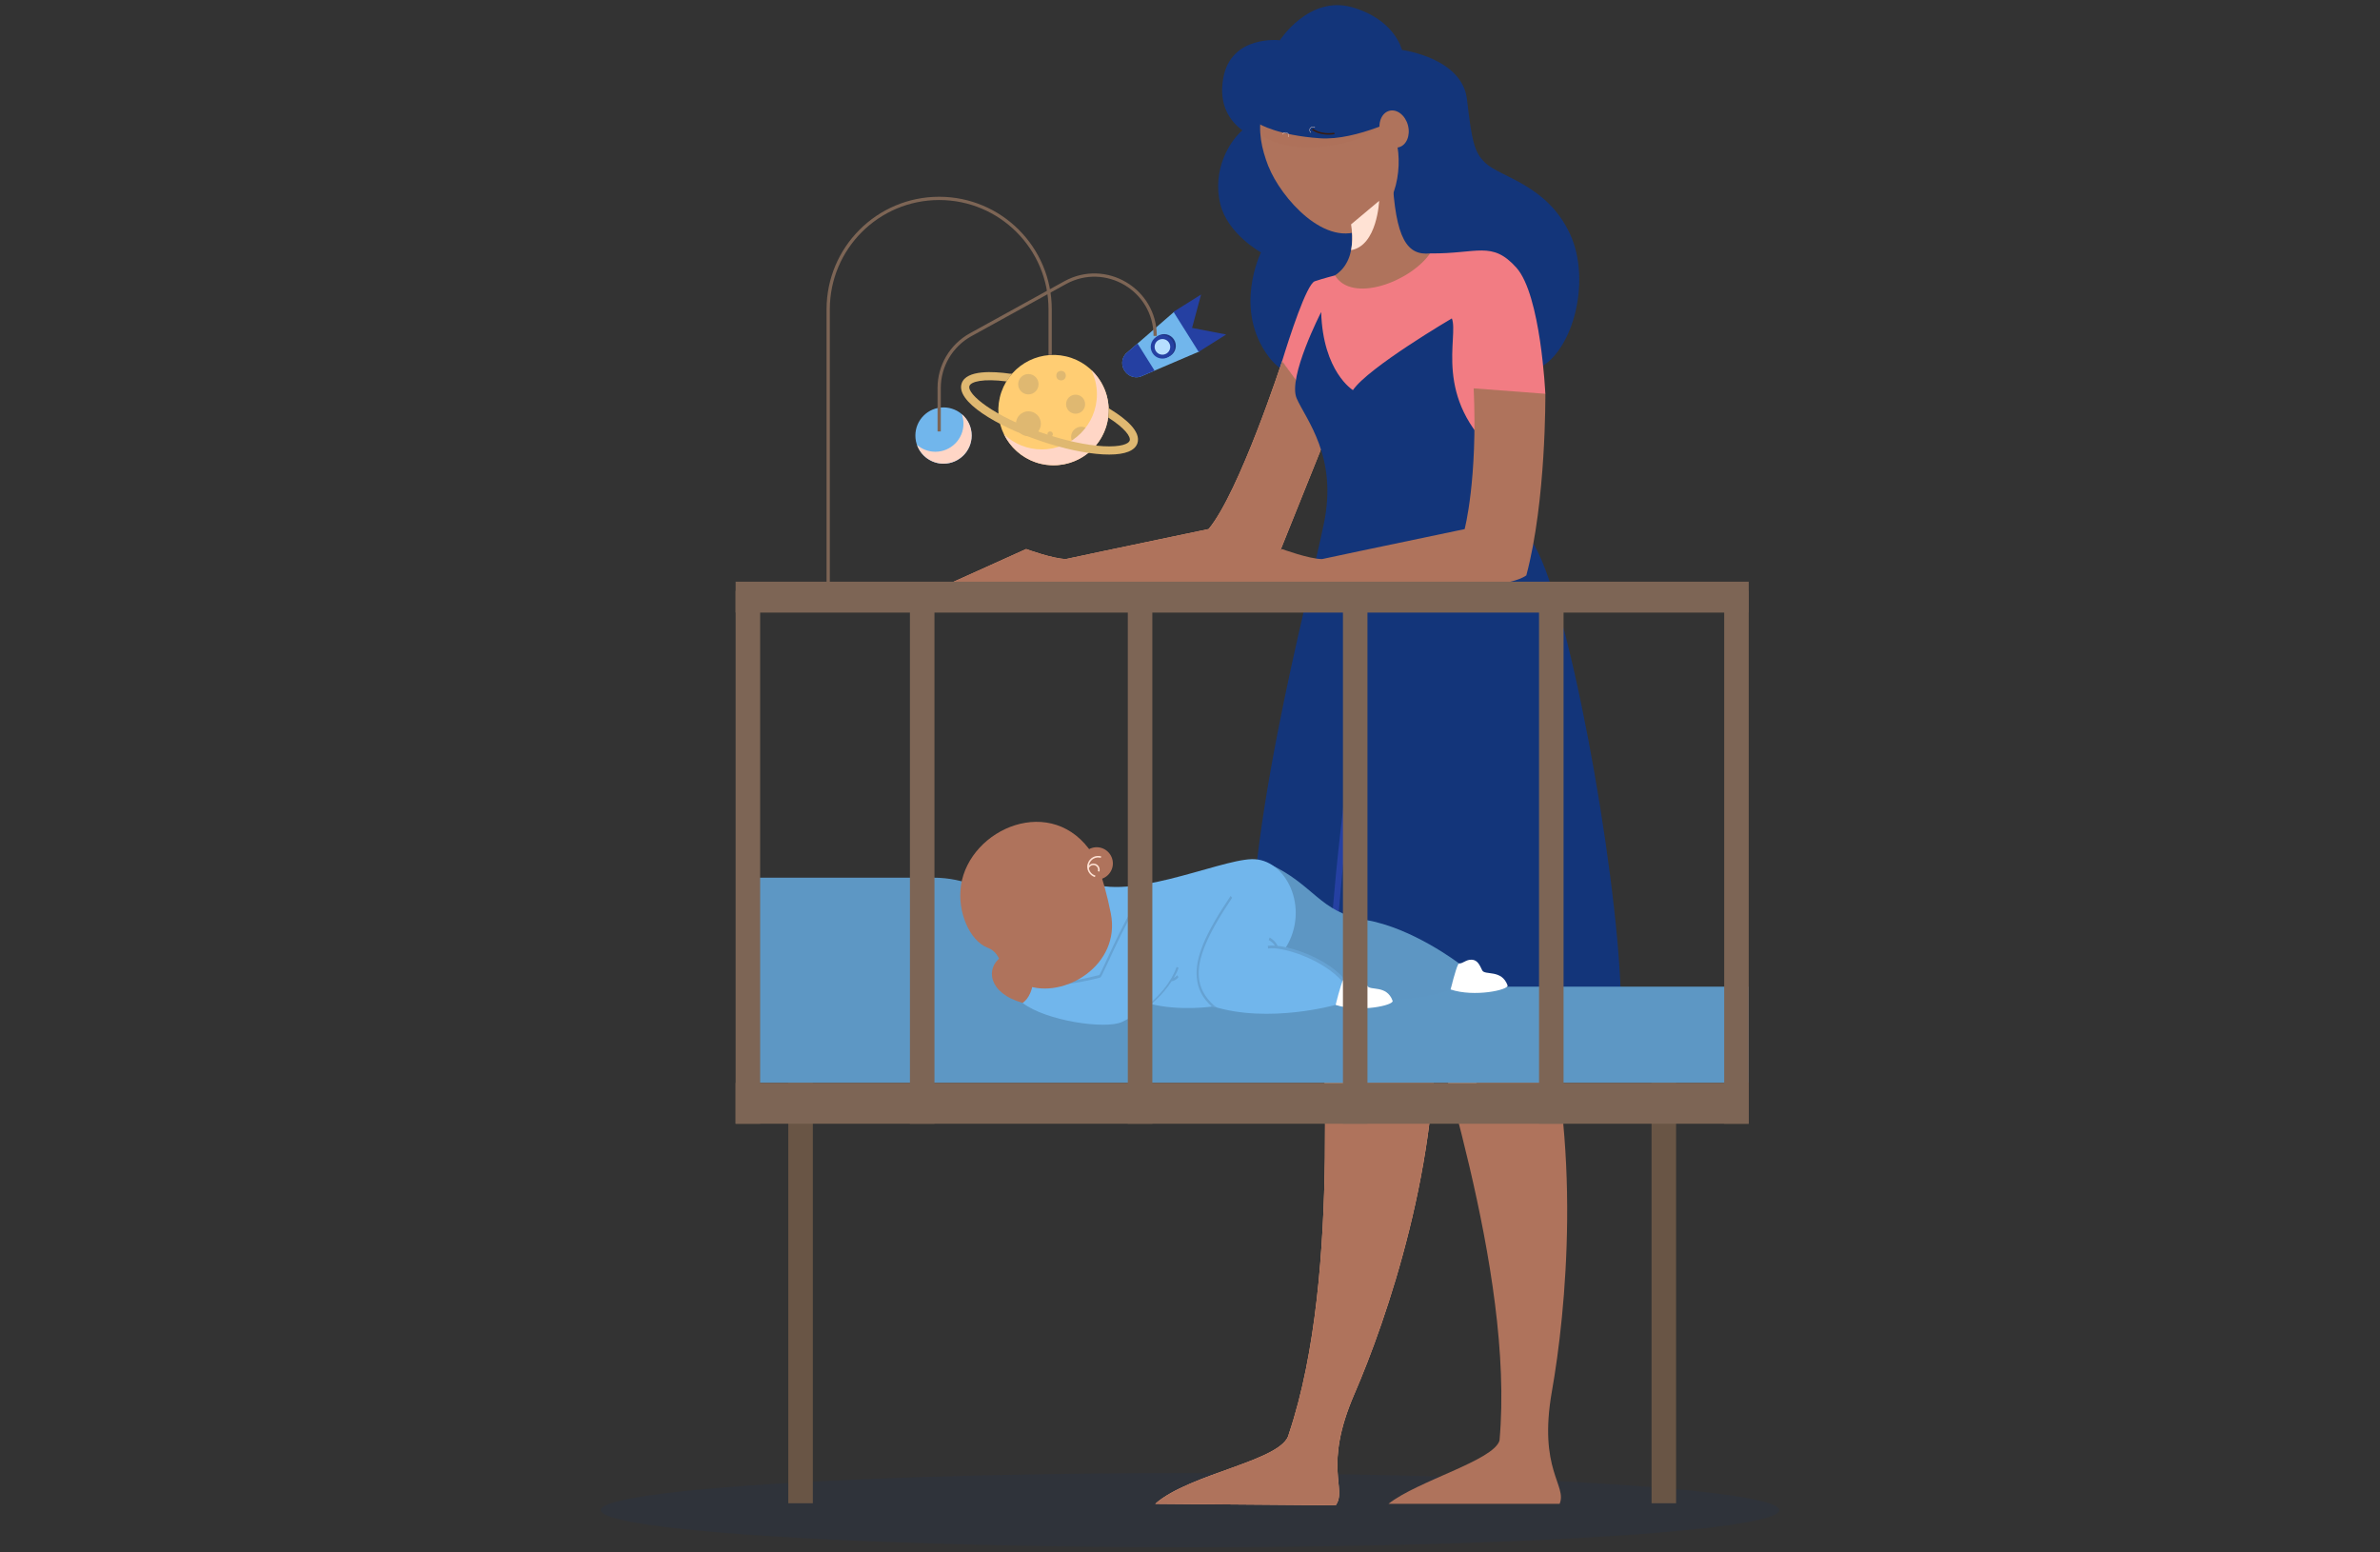 <?xml version="1.0" encoding="UTF-8"?><svg xmlns="http://www.w3.org/2000/svg" viewBox="0 0 460 300"><rect x="0" y="0" width="460" height="300" fill="#333333" stroke="none"/><defs><style>.cls-1{opacity:.1;}.cls-1,.cls-2{fill:#13357a;}.cls-3{fill:#695545;}.cls-4{fill:#65a2d3;}.cls-5{fill:#ef9f7c;}.cls-6{fill:#f27c83;}.cls-7,.cls-8{fill:#ffe2d4;}.cls-9{fill:#fff;}.cls-10{fill:#ffa984;}.cls-11{fill:#ffcd73;}.cls-12{fill:#7d6555;}.cls-13{fill:#b7dfff;}.cls-14{fill:#af735c;}.cls-15{fill:#dfb871;}.cls-16{fill:#2540a2;}.cls-17{fill:#1f3484;}.cls-18{fill:#381c11;}.cls-19{fill:#5d96c3;}.cls-20{fill:#5d97c4;}.cls-21{fill:#71b6ec;}.cls-22{fill:none;stroke:#7d6555;stroke-miterlimit:10;stroke-width:.63px;}.cls-23{fill:#aa6950;opacity:.14;}.cls-23,.cls-24,.cls-8,.cls-25{mix-blend-mode:multiply;}.cls-24{fill:#ffd6c6;}.cls-26{isolation:isolate;}</style></defs><g class="cls-26"><g id="Layer_1"><g><ellipse class="cls-1" cx="230" cy="291.83" rx="113.88" ry="7.17"/><g><path class="cls-2" d="M303.4,45.12c-4.44-9.45-13.33-10.83-16.3-13.62-2.2-2.06-2.63-4.32-3.57-12.33-.94-8.01-12.57-9.52-12.57-9.52,0,0-1.32-5.88-9.64-8.25-8.33-2.36-13.95,6.38-13.95,6.38,0,0-9.45-1.13-10.95,7.36-.93,5.26,1.39,8.33,3.71,10.05-2.39,1.98-5.93,7.62-4.26,14.3,1.45,5.77,7.85,9.29,7.85,9.29,0,0-5.48,11,1.55,20.24,10.05,13.22,50.6,2.7,51.41,2.42,7.02-2.48,11.16-16.88,6.72-26.33Z"/><path class="cls-14" d="M245.18,32.18c2.32,5.91,11.09,16.11,18.5,11.98,6.68-3.72,7.59-12.62,5.94-17.91s-8.44-16.23-17.86-12.19c-9.42,4.03-9.33,11.14-6.59,18.13Z"/><path class="cls-23" d="M243.43,23.38l.18,2.58s3.53,3.21,11.86,2.41,11.19-4,11.19-4l-23.23-.99Z"/><path class="cls-2" d="M243.37,23.95s3.6,2.2,11.71,2.77c7.24,.51,16.56-4.48,16.56-4.48,0,0-3.51-13.51-13.43-14.15-13.47-.87-14.84,15.86-14.84,15.86Z"/><ellipse class="cls-14" cx="269.45" cy="24.96" rx="2.77" ry="3.64" transform="translate(2.34 68.28) rotate(-14.51)"/></g><g><path class="cls-5" d="M245.52,111.19c-6.14,4.21-31.93,.35-36.49,2.63-4.56,2.28-5.97-1.75-11.58-1.23s-12.98,.88-13.51,0l14.39-6.49s5.26,1.93,7.72,1.93c0,0,9.83-2.11,27.55-5.79,5.97-7.19,14.21-32.46,14.21-32.46l9.39,12.37-11.67,29.04Z"/><path class="cls-14" d="M245.52,111.19c-6.14,4.21-31.93,.35-36.49,2.63-4.56,2.28-5.97-1.75-11.58-1.23s-12.98,.88-13.51,0l14.39-6.49s5.26,1.93,7.72,1.93c0,0,9.83-2.11,27.55-5.79,5.97-7.19,14.21-32.46,14.21-32.46l9.39,12.37-11.67,29.04Z"/><path class="cls-10" d="M277.26,194.35c1.46,29.76-9.35,60.88-15.49,75.04-6.14,14.16-1.33,18.37-3.61,21.5l-34.88-.28c6.75-5.96,24.83-8.34,25.83-13.51,10.59-31.48,5.78-80.14,6.6-91.28,.83-11.14,20.48-11.34,20.48-11.34l1.07,19.86Z"/><path class="cls-6" d="M276.41,48.97c9.12,.11,11.93-2.52,16.66,2.74,4.74,5.26,5.61,24.39,5.61,24.39,0,0-5.61,11.4-6.49,11.58-8.07-3.33-38.25-10.7-38.25-10.7l-2.28-1.93-3.86-5.26c1.4-4.56,4.74-14.91,6.32-15.44s3.89-1.13,3.89-1.13c0,0,17.52-3.47,18.39-4.24Z"/><path class="cls-14" d="M277.26,194.35c1.46,29.76-9.35,60.88-15.49,75.04-6.14,14.16-1.33,18.37-3.61,21.5l-34.88-.28c6.75-5.96,24.83-8.34,25.83-13.51,10.59-31.48,5.78-80.14,6.6-91.28,.83-11.14,20.48-11.34,20.48-11.34l1.07,19.86Z"/><path class="cls-24" d="M256.08,215.22c-.06-9.23-.37-17.29-.46-22.98l21.58,1.24,.05,.87c.05,.99,.08,1.98,.1,2.97l-21.28,17.9Z"/><path class="cls-14" d="M297.57,192.28c8.34,28.61,5.07,61.39,2.38,76.58-2.68,15.2,2.98,18.18,1.49,21.75h-33.08c5.66-4.47,20.26-8.34,21.46-12.22,2.98-33.08-13.41-78.37-15.2-89.4-1.79-11.03,17.28-15.79,17.28-15.79l5.66,19.07Z"/><path class="cls-24" d="M298.17,194.43c.02,.06,.04,.13,.05,.19l-17.04,19.45c-2.77-10.57-5.35-19.15-6.31-23.79l23.3,4.14Z"/><path class="cls-2" d="M295.98,104.47c6.95,9.93,16.49,62.58,17.28,87.61-24.43,8.14-60.59,5.96-71.12,.99-2.98-27.41,11.12-78.87,13.71-91.78,2.79-13.05-3.49-20.28-5.24-24.32-1.75-4.04,4.74-16.67,4.74-16.67,.35,11.58,6.14,15.09,6.14,15.09,2.98-4.39,19.12-13.86,19.12-13.86,1.4,3.51-3.82,15.35,8.82,26.41,.18,7.54-1.59,6.48,6.55,16.53Z"/><path class="cls-16" d="M262.42,136.56l1.18,.19c-3.83,23.09-5.49,44.95-6.2,59.82-.4-.05-.8-.1-1.19-.15,.72-14.91,2.38-36.77,6.21-59.87Z"/><path class="cls-14" d="M269.11,33.9c.56,12.38,2.92,15.52,7.3,15.07-3.94,5.6-15.19,9.66-18.39,4.24,5.1-3.3,2.83-11.15,2.83-11.15l8.26-8.16Z"/><path class="cls-8" d="M261.13,48.34c.37-1.89,.2-3.77,0-4.98l5.43-4.55s-.36,8.68-5.43,9.53Z"/><path class="cls-18" d="M257.94,25.93l-.05-.29c-2.68,.41-4.13-.77-4.14-.78l-.19,.23c.06,.05,1.56,1.27,4.38,.84Z"/><g class="cls-25"><path class="cls-7" d="M253.34,25.65l.05-.06c-.12-.09-.2-.23-.22-.39-.02-.15,.02-.31,.12-.43,.09-.12,.23-.2,.39-.22,.15-.02,.31,.02,.43,.12l.05-.06c-.14-.11-.31-.15-.49-.13-.17,.02-.33,.11-.44,.25-.11,.14-.15,.31-.13,.49,.02,.17,.11,.33,.25,.44Z"/></g><g class="cls-25"><path class="cls-7" d="M249.06,26.49c.07-.16,.08-.34,.02-.5-.06-.17-.18-.3-.34-.37-.33-.15-.72-.01-.87,.32l.07,.03c.14-.29,.48-.42,.78-.28,.14,.07,.25,.18,.3,.33,.05,.15,.05,.3-.02,.45l.07,.03Z"/></g><g class="cls-25"><path class="cls-9" d="M258.14,41.94h0s.01,0,0,0Z"/></g><path class="cls-20" d="M180.43,169.61h-33.69v21.41h55.09c0-11.82-9.58-21.41-21.41-21.41Z"/><rect class="cls-3" x="152.36" y="200.14" width="4.74" height="90.36"/><rect class="cls-3" x="319.21" y="200.14" width="4.74" height="90.36"/><rect class="cls-20" x="144.46" y="190.67" width="193.52" height="18.6"/><g><path class="cls-19" d="M245.21,166.92c8.79,3.97,9.76,9.39,18.74,10.86,8.98,1.47,18.05,8.4,18.05,8.4l-1.64,5.02c-6.03,2.57-20.13,2.39-20.13,2.39l-15.56-6.29s-4-7.89-3.98-8.68c.03-.79,4.52-11.71,4.52-11.71Z"/><path class="cls-21" d="M197.65,193.81c4.49,3.48,16.05,5.16,19.21,3.68,3.16-1.48,5.4-3.52,5.4-3.52,5.76,1.5,12.22,.52,12.22,.52,10.78,3.37,23.66-.3,23.66-.3l1.5-4.82c-1.56-3.21-11.11-6.28-11.11-6.28,4.7-7.62,.03-17.25-6.61-17.06-6.64,.18-24.96,8.82-32.69,3.83-5.5,6.39-11.58,23.95-11.58,23.95Z"/><path class="cls-4" d="M200.81,190.79l-.02-.53c.07,0,6.65-.46,11.7-1.85,.17-.24,.77-1.54,1.41-2.92,1.33-2.87,3.33-7.21,5.04-9.95l.32,.32c-1.69,2.72-3.69,7.03-5.01,9.89-1.28,2.77-1.45,3.09-1.62,3.16-5.1,1.41-11.76,1.87-11.83,1.88Z"/><path class="cls-14" d="M199.61,190.18c-.44,2.79-1.96,3.62-1.96,3.62-6.7-1.88-7.16-6.72-4.2-8.82,2.96-2.1,6.15,5.2,6.15,5.2Z"/><path class="cls-14" d="M185.74,171.11c-.77,5.06,1.67,10.7,5.14,12.03,3.47,1.34,1.42,4.92,7.49,7.26,7.2,2.77,18.32-3.86,16.33-13.88-1.51-7.6-3.51-11.72-3.52-11.46-7.67-11.91-23.76-5.03-25.45,6.04Z"/><path class="cls-14" d="M211.06,169.85c1.65,.5,3.4-.44,3.9-2.09,.5-1.65-.44-3.4-2.09-3.9-1.65-.5-3.4,.44-3.9,2.09-.5,1.65,.44,3.4,2.09,3.9Z"/><path class="cls-8" d="M210.24,166.89c.33-1.1,1.5-1.73,2.6-1.4l-.09,.29c-.94-.28-1.94,.25-2.23,1.2-.03,.09-.05,.18-.06,.28,.31-.32,.77-.46,1.22-.33,.64,.19,1,.87,.81,1.51l-.29-.09c.14-.48-.13-.99-.61-1.14-.47-.14-.97,.12-1.13,.58,.11,.65,.57,1.21,1.25,1.41l-.09,.29c-1.1-.33-1.73-1.5-1.4-2.6Z"/><path class="cls-4" d="M227.79,188.83l-.29-.37c-.21,.27-.43,.43-.63,.52,.67-1.14,.91-1.88,.93-1.95l-.39-.18s-.98,3.48-5.2,7.1l.31,.09c1.98-1.7,3.12-3.17,3.94-4.43,.28-.02,.83-.16,1.32-.79Z"/><path class="cls-4" d="M246.94,182.79c-.13-.31-.54-1.04-1.55-1.62l-.17,.48c.64,.36,1,.79,1.19,1.09-.54-.04-1.01-.02-1.37,.04l.05,.52c2.61-.49,10.68,2.07,14.42,6.45l.28-.59c-3.14-3.68-9.27-5.96-12.84-6.38Z"/><path class="cls-4" d="M234.25,194.55c-1.86-1.69-2.74-3.43-2.94-5.65-.34-3.79,1.55-8.35,6.53-15.75l.31,.34c-4.83,7.17-6.75,11.76-6.43,15.35,.18,2.06,1.13,3.84,2.89,5.44l.56,.42-.92-.14Z"/><path class="cls-9" d="M259.78,189.17c.83,0,1.32-.77,2.45-.73,1.12,.04,1.54,1.04,2.03,2.06,.49,1.02,3.76-.25,4.9,2.9,.31,.86-6.42,2.34-11.02,.79,.75-2.92,1.4-5.09,1.64-5.02Z"/><path class="cls-9" d="M282,186.19c.83,0,1.32-.77,2.45-.73,1.12,.04,1.54,1.04,2.03,2.06s3.76-.25,4.9,2.9c.31,.86-6.42,2.34-11.02,.79,.75-2.92,1.4-5.09,1.64-5.02Z"/></g><path class="cls-14" d="M298.69,76.1l-13.86-1.05c.79,17.63-1.75,27.2-1.75,27.2-17.72,3.68-27.55,5.79-27.55,5.79-2.46,0-7.72-1.93-7.72-1.93l-14.39,6.49c.53,.88,7.9,.53,13.51,0,5.61-.53,7.02,3.51,11.58,1.23,4.56-2.28,30.35,1.58,36.49-2.63,3.86-14.39,3.68-35.09,3.68-35.09Z"/><rect class="cls-12" x="142.18" y="209.26" width="195.81" height="7.9"/><rect class="cls-12" x="142.18" y="112.41" width="195.81" height="5.97"/><rect class="cls-12" x="333.25" y="114.17" width="4.74" height="102.99"/><rect class="cls-12" x="142.18" y="114.17" width="4.74" height="102.99"/><rect class="cls-12" x="175.87" y="114.17" width="4.74" height="102.99"/><rect class="cls-12" x="217.98" y="114.17" width="4.74" height="102.99"/><rect class="cls-12" x="259.56" y="114.17" width="4.74" height="102.99"/><rect class="cls-12" x="297.46" y="114.17" width="4.74" height="102.99"/><circle class="cls-11" cx="203.63" cy="79.25" r="10.66" transform="translate(79.71 259.23) rotate(-76.72)"/><circle class="cls-15" cx="198.76" cy="74.25" r="1.97"/><circle class="cls-15" cx="205.08" cy="72.59" r=".92"/><path class="cls-15" d="M209.73,78.11c0,1.02-.82,1.84-1.84,1.84s-1.84-.82-1.84-1.84,.82-1.84,1.84-1.84,1.84,.82,1.84,1.84Z"/><path class="cls-15" d="M201.18,81.89c0,1.33-1.08,2.41-2.41,2.41s-2.41-1.08-2.41-2.41,1.08-2.41,2.41-2.41,2.41,1.08,2.41,2.41Z"/><path class="cls-15" d="M203.5,83.9c0,.29-.24,.53-.53,.53s-.53-.24-.53-.53,.24-.53,.53-.53,.53,.24,.53,.53Z"/><path class="cls-15" d="M210.96,84.43c0,1.09-.88,1.97-1.97,1.97s-1.97-.88-1.97-1.97,.88-1.97,1.97-1.97,1.97,.88,1.97,1.97Z"/><path class="cls-24" d="M210.9,71.48c.7,1.42,1.11,3.02,1.11,4.71,0,5.89-4.77,10.66-10.66,10.66-2.81,0-5.37-1.1-7.27-2.88,1.74,3.52,5.36,5.95,9.55,5.95,5.89,0,10.66-4.77,10.66-10.66,0-3.07-1.31-5.83-3.39-7.78Z"/><path class="cls-15" d="M214.38,87.84c-.38,0-.78-.01-1.2-.03-3.43-.19-7.74-1.12-12.15-2.62-8.44-2.88-16.36-7.62-15.16-11.11,.9-2.65,6.22-2.31,9.3-1.87l.46,.02s-.65,.82-1.1,1.48c-4.51-.58-6.88,.03-7.16,.88-.53,1.56,4.73,5.88,14.18,9.1,4.27,1.46,8.43,2.36,11.72,2.54,3.4,.18,4.86-.46,5.07-1.07,.26-.76-.92-2.42-4.13-4.46,0-.25,.16-1.57,.09-1.8l.45,.28c2.75,1.7,5.86,4.21,5.08,6.49-.49,1.43-2.36,2.17-5.45,2.17Z"/><circle class="cls-21" cx="182.36" cy="84.17" r="5.44"/><path class="cls-24" d="M185.9,80.04c.2,.57,.32,1.18,.32,1.82,0,3-2.44,5.44-5.44,5.44-1.35,0-2.59-.5-3.54-1.32,.75,2.11,2.76,3.62,5.12,3.62,3,0,5.44-2.44,5.44-5.44,0-1.65-.74-3.13-1.9-4.12Z"/><g><path class="cls-21" d="M231.9,67.88l-11.53,4.93c-2.61,.69-4.55-2.4-2.79-4.45l9.47-8.21,4.85,7.73Z"/><path class="cls-16" d="M219.86,66.38l-2.29,1.98c-1.77,2.05,.17,5.14,2.79,4.45l2.79-1.19-3.29-5.24Z"/><g><path class="cls-17" d="M226.91,65.63c.67,1.06,.35,2.46-.71,3.12-1.06,.67-2.46,.35-3.12-.71-.67-1.06-.35-2.46,.71-3.12,1.06-.67,2.46-.35,3.12,.71Z"/><path class="cls-16" d="M226.59,65.83c.67,1.06,.35,2.46-.71,3.12-1.06,.67-2.46,.35-3.12-.71-.67-1.06-.35-2.46,.71-3.12,1.06-.67,2.46-.35,3.12,.71Z"/><path class="cls-13" d="M225.95,66.23c.44,.71,.23,1.64-.48,2.08-.71,.44-1.64,.23-2.08-.48s-.23-1.64,.48-2.08c.71-.44,1.64-.23,2.08,.48Z"/></g><polygon class="cls-16" points="236.99 64.64 231.67 67.99 226.81 60.26 232.14 56.92 230.4 63.37 236.99 64.64"/></g></g><path class="cls-22" d="M160.07,115.4V59.79c0-11.85,9.6-21.45,21.45-21.45h0c11.85,0,21.45,9.6,21.45,21.45v8.8"/><path class="cls-22" d="M181.52,83.38v-8.4c0-4.28,2.33-8.22,6.08-10.29l18.26-10.06c7.83-4.31,17.41,1.35,17.41,10.29h0"/></g></g></g></svg>